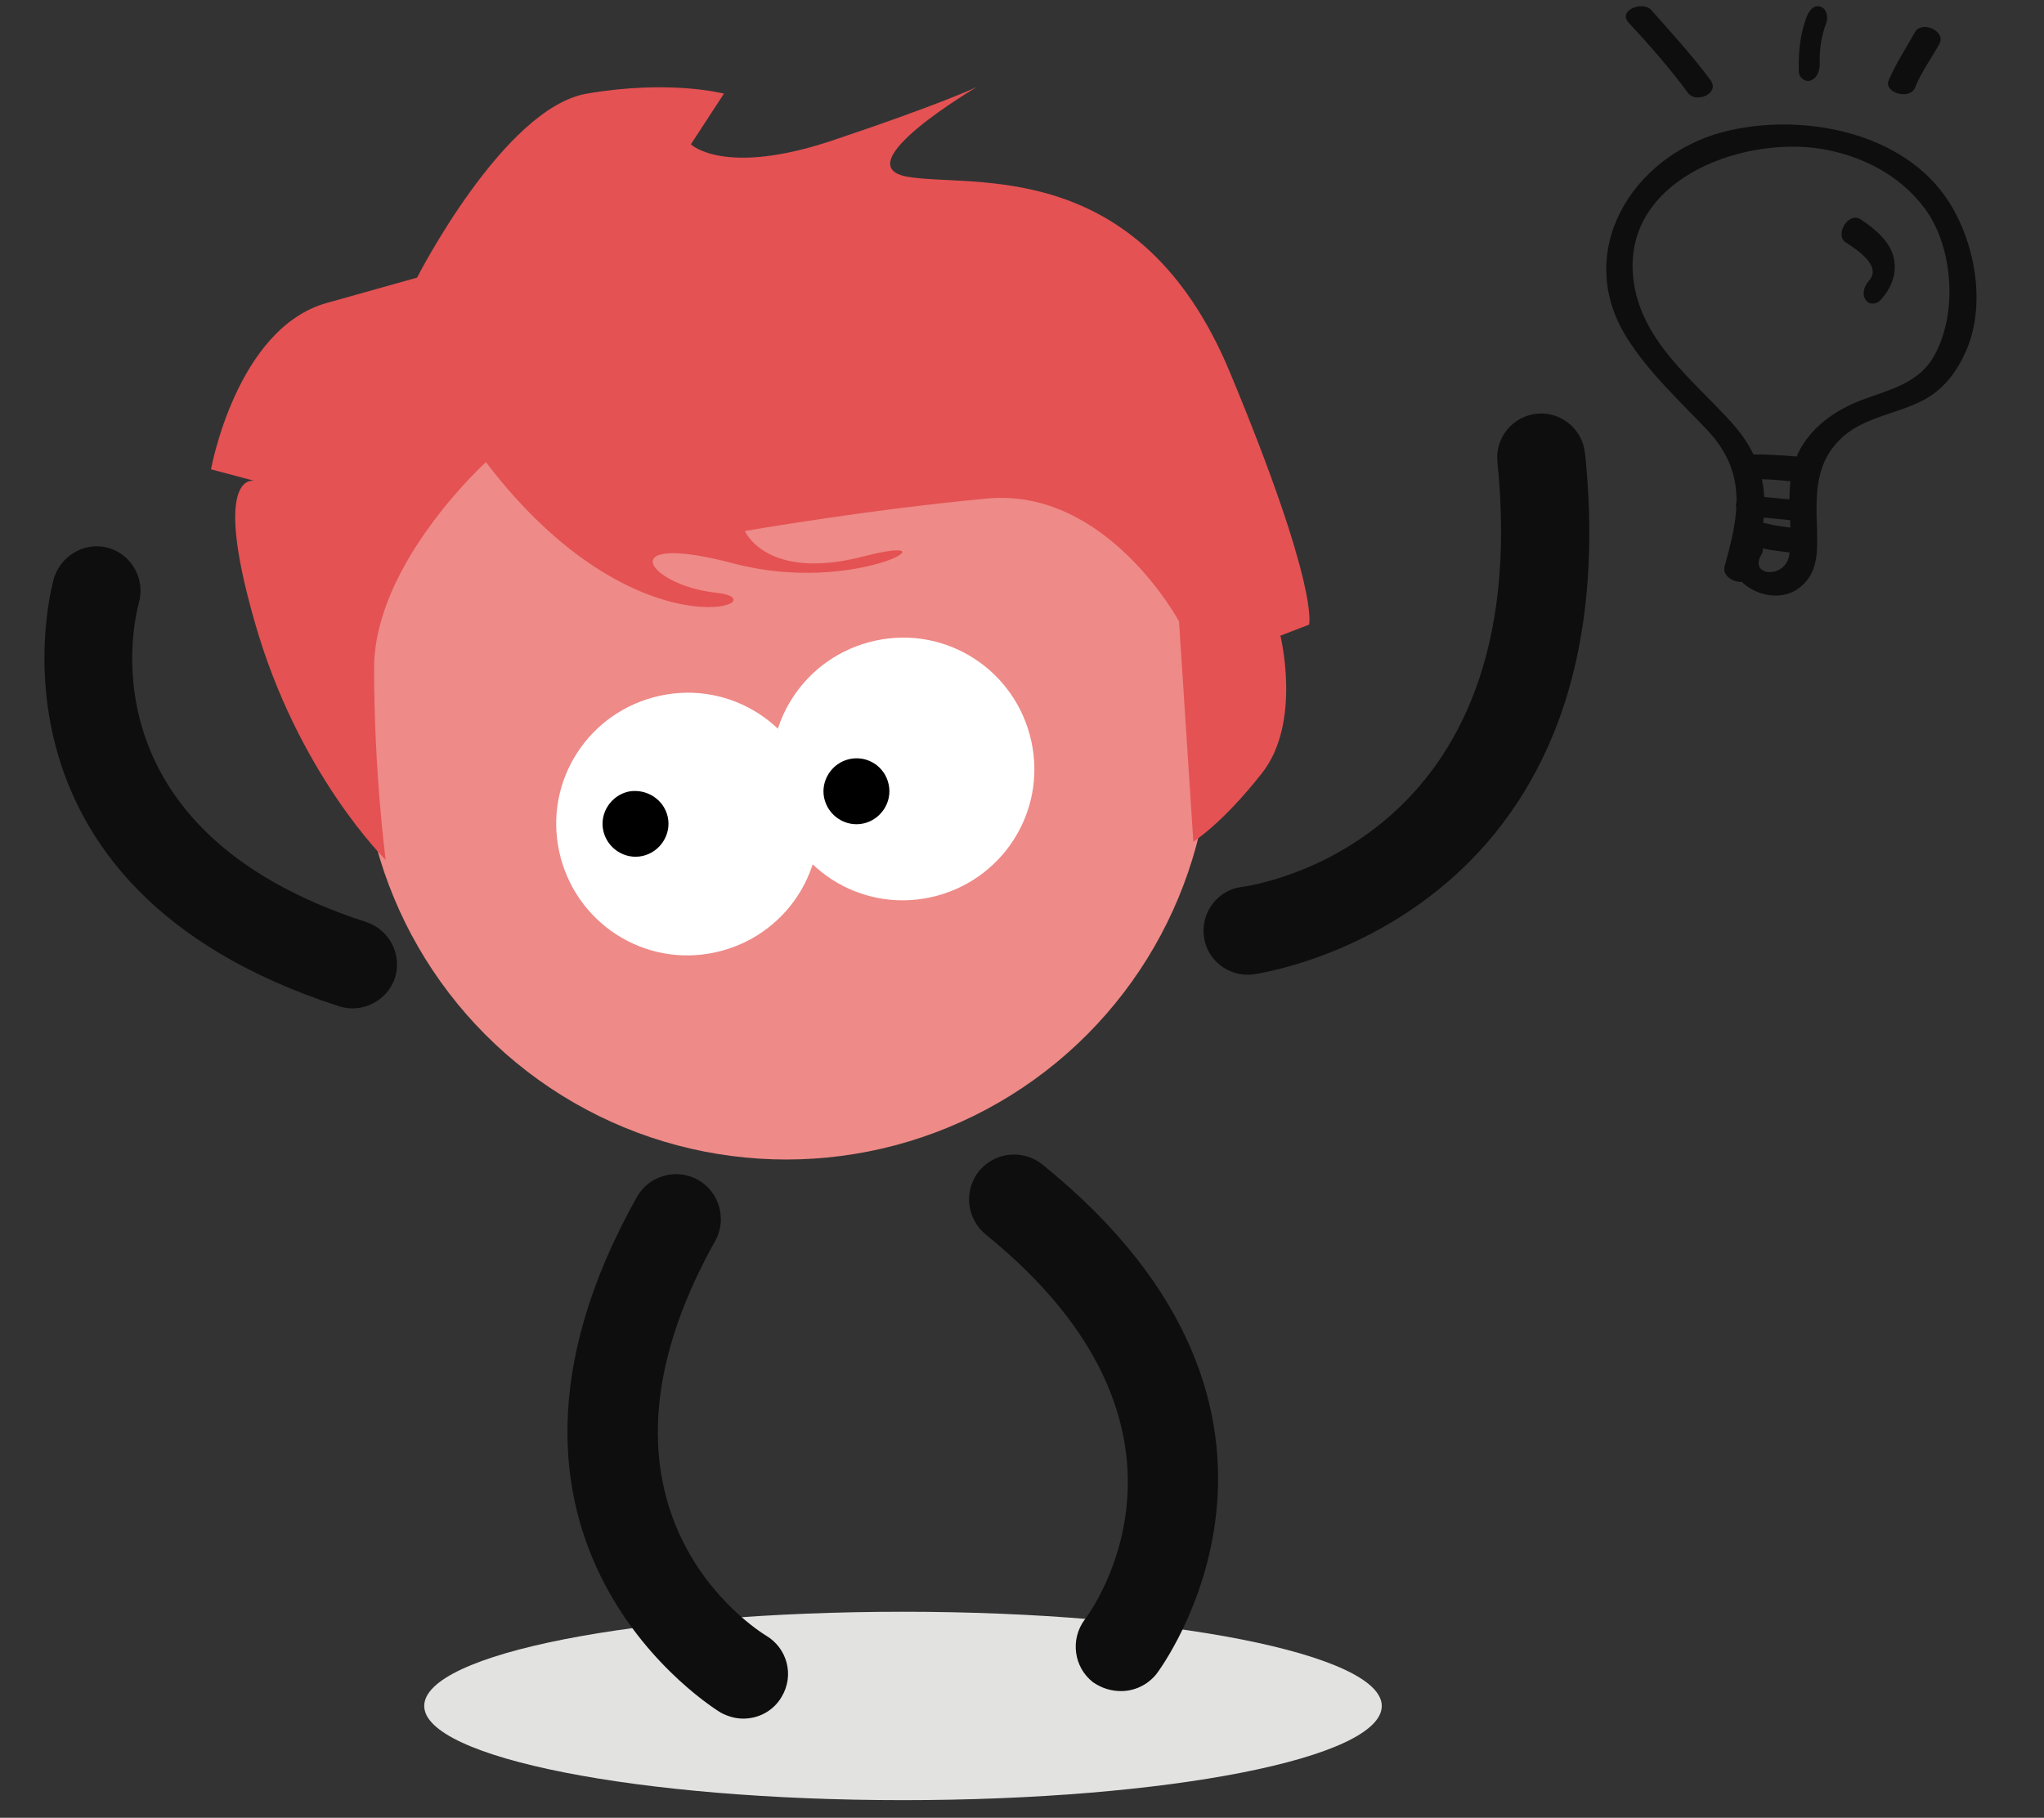 <?xml version="1.0" encoding="utf-8"?>
<!-- Generator: Adobe Illustrator 15.0.0, SVG Export Plug-In . SVG Version: 6.00 Build 0)  -->
<!DOCTYPE svg PUBLIC "-//W3C//DTD SVG 1.1//EN" "http://www.w3.org/Graphics/SVG/1.1/DTD/svg11.dtd">
<svg version="1.1"
	 xmlns:x="http://ns.adobe.com/Extensibility/1.0/" xmlns:i="http://ns.adobe.com/AdobeIllustrator/10.0/" xmlns:graph="http://ns.adobe.com/Graphs/1.0/" i:viewOrigin="-990 -374" i:rulerOrigin="990 704" i:pageBounds="-990 -374 -619 -704"
	 xmlns="http://www.w3.org/2000/svg" xmlns:xlink="http://www.w3.org/1999/xlink" xmlns:a="http://ns.adobe.com/AdobeSVGViewerExtensions/3.0/"
	 x="0px" y="0px" width="371px" height="330px" viewBox="0 0 371 330" enable-background="new 0 0 371 330" xml:space="preserve">
<rect x="0" y="0" width="371" height="330" fill="#333333" stroke="none"/>
<g id="Calque_1" i:layer="yes" i:dimmedPercent="50" i:rgbTrio="#4F008000FFFF">
	<g>
		<g i:knockout="Off">
			<circle i:knockout="Off" fill="#EE8A87" cx="142.7" cy="133.4" r="77.1"/>
		</g>
		<g i:knockout="Off">
			<path i:knockout="Off" fill="#E45253" d="M88.2,83.9c0,0-20.3,18.4-20.3,37.4c0,19,2.1,34.8,2.1,34.8S54,140.4,46.2,112.8
				c-7.9-27.6,0-25.5,0-25.5l-7.9-2.1c0,0,4.6-25.6,21-30.2c16.4-4.6,16.4-4.6,16.4-4.6S91.4,19.6,106.5,17c15.1-2.6,24.9,0,24.9,0
				l-6,9.2c0,0,6,5.9,25.7-0.7c19.7-6.6,26.2-9.7,26.2-9.7s-24.3,14.3-12.5,16.3c11.8,2,42-3.9,58.4,35.4
				c16.4,39.4,14.4,45.9,14.4,45.9l-5.2,2c0,0,3.9,15.7-3.3,24.9c-7.2,9.2-12.5,12.5-12.5,12.5l-2.6-40c0,0-13.1-24.3-34.8-22.3
				c-21.6,2-44,5.9-44,5.9s3.9,9.2,21.6,4.6c17.7-4.6-1.3,7.2-23.6,1.3c-22.3-5.9-15.8,3.9-3.3,5.3C142.6,108.9,115.7,120,88.2,83.9
				z"/>
		</g>
		<g i:knockout="Off">
			<path i:knockout="Off" fill="#E2E2E1" d="M250.8,309.7c0,9.5-38.9,17.1-86.9,17.1c-48,0-86.9-7.7-86.9-17.1
				c0-9.5,38.9-17.1,86.9-17.1C211.9,292.6,250.8,300.3,250.8,309.7z"/>
		</g>
		<g>
			<g i:knockout="Off">
				<path i:knockout="Off" fill="#FFFFFF" d="M148.1,144.6c2.8,12.9-5.4,25.5-18.3,28.3c-12.9,2.8-25.5-5.4-28.3-18.3
					c-2.8-12.9,5.4-25.5,18.3-28.3S145.3,131.7,148.1,144.6z"/>
			</g>
			<g i:knockout="Off">
				<path i:knockout="Off" d="M121.2,148.3c0.7,3.2-1.4,6.4-4.6,7.1c-3.2,0.7-6.4-1.4-7.1-4.6c-0.7-3.2,1.4-6.4,4.6-7.1
					C117.3,143.1,120.5,145.1,121.2,148.3z"/>
			</g>
		</g>
		<g>
			<g i:knockout="Off">
				<path i:knockout="Off" fill="#FFFFFF" d="M187.2,134.6c2.8,12.9-5.4,25.5-18.3,28.3c-12.9,2.8-25.5-5.4-28.3-18.3
					c-2.8-12.9,5.4-25.5,18.3-28.3C171.8,113.5,184.4,121.7,187.2,134.6z"/>
			</g>
			<g i:knockout="Off">
				<path i:knockout="Off" d="M161.3,142.4c0.7,3.2-1.4,6.4-4.6,7.1c-3.2,0.7-6.4-1.4-7.1-4.6c-0.7-3.2,1.4-6.4,4.6-7.1
					C157.4,137.1,160.6,139.1,161.3,142.4z"/>
			</g>
		</g>
		<g>
			<g i:knockout="Off">
				<path i:knockout="Off" fill="#0E0E0E" d="M203.5,307c2.4,0,4.8-1.1,6.4-3.1c0.4-0.5,35.5-47.1-20.7-92.5
					c-3.5-2.8-8.6-2.3-11.5,1.2c-2.8,3.5-2.3,8.6,1.2,11.5c43.5,35.2,19.1,68.5,18,69.9c-2.7,3.6-2,8.7,1.5,11.4
					C200,306.5,201.7,307,203.5,307z"/>
			</g>
			<g i:knockout="Off">
				<path i:knockout="Off" fill="#0E0E0E" d="M134.9,312c2.8,0,5.5-1.4,7-4c2.3-3.9,1-8.8-2.9-11.1c-1.6-1-36.5-22.8-9.2-71.6
					c2.2-3.9,0.8-8.9-3.1-11.1c-3.9-2.2-8.9-0.8-11.1,3.1c-35.3,63,14.7,93.3,15.2,93.6C132.1,311.6,133.5,312,134.9,312z"/>
			</g>
		</g>
		<g i:knockout="Off">
			<path i:knockout="Off" fill="#0E0E0E" d="M287.6,81.7c0,0.2,0,0.4,0.1,0.6c8.7,85.2-59.6,94.5-60.3,94.6c-4.4,0.5-8.4-2.6-8.9-7
				c-0.5-4.4,2.6-8.4,7-8.9c2.2-0.3,53.3-7.9,46.3-77.1c-0.5-4.4,2.8-8.4,7.2-8.8C283.1,74.7,286.9,77.6,287.6,81.7z"/>
		</g>
		<g i:knockout="Off">
			<path i:knockout="Off" fill="#0E0E0E" d="M10,104.4c1.5-3.9,5.8-6.1,9.8-4.9c4.2,1.3,6.6,5.7,5.4,10c-0.5,1.8-11.1,41,41.3,57.9
				c4.2,1.4,6.5,5.9,5.2,10.1c-1.4,4.2-5.9,6.5-10.1,5.2C-6.2,160.8,9.6,105.5,9.8,105C9.8,104.8,9.9,104.6,10,104.4z"/>
		</g>
	</g>
	<g>
		<g i:knockout="Off">
			<g>
				<path i:knockout="Off" fill="#0E0E0E" d="M318,104.3c3-10.6,4.1-19-3.8-27.7c-6.8-7.5-15.9-14.4-17.6-25
					c-3-18.6,19.1-26.9,33.8-24.6c7.5,1.2,14.5,4.8,19,10.9c5.3,7.2,6,19.7,1.3,27.3c-2.9,4.6-8.3,5.7-13,7.5
					c-4.1,1.6-7.7,4-10.2,7.6c-2.4,3.5-2.8,7.7-2.7,11.7c0.1,2.8,0.4,5.6,0,8.5c-0.5,4.7-7.5,4.2-5.1,0.2c1.4-2.3-3.2-4.2-4.4-2.2
					c-4.1,6.6,6,12.4,11.3,8.2c3.4-2.6,3.3-6.5,3.2-10.5c-0.2-6.4-0.5-12.3,4.8-17c4-3.5,9.8-4.1,14.4-6.5c4.1-2.1,6.7-5.9,8.3-10.1
					c3-8.1,1.1-18.5-3.4-25.7c-8.2-13.2-27.3-16.6-41.3-12.9c-16.4,4.4-27.2,21.8-17.2,37.5c4,6.3,9.5,11.3,14.6,16.7
					c7.2,7.8,5.6,15.4,3,24.7C312.5,105.5,317.3,106.8,318,104.3L318,104.3z"/>
			</g>
		</g>
		<g i:knockout="Off">
			<g>
				<path i:knockout="Off" fill="#0E0E0E" d="M317.1,87c3.3-0.1,6.6,0.2,10,0.6c2.3,0.2,4.4-4.2,1.5-4.5c-3.3-0.3-6.6-0.6-10-0.6
					c-1.3,0-2.4,0.9-2.8,2.1C315.5,85.6,315.9,87,317.1,87L317.1,87z"/>
			</g>
		</g>
		<g i:knockout="Off">
			<g>
				<path i:knockout="Off" fill="#0E0E0E" d="M317.3,93.7c2.5,0.2,5,0.5,7.4,0.7c1.1,0.1,2.6-0.2,2.8-1.5c0.2-1.2-1.1-2.1-2.2-2.2
					c-2.5-0.2-5-0.5-7.4-0.7c-1.1-0.1-2.6,0.2-2.8,1.5C314.9,92.6,316.2,93.6,317.3,93.7L317.3,93.7z"/>
			</g>
		</g>
		<g i:knockout="Off">
			<g>
				<path i:knockout="Off" fill="#0E0E0E" d="M317.9,99.1c2.6,0.7,5.2,1,7.9,1.3c2.3,0.2,4.5-4.1,1.6-4.4c-2.3-0.2-4.6-0.4-6.9-1
					c-1.2-0.3-2.4,0.2-3.1,1.3C316.9,97,316.6,98.8,317.9,99.1L317.9,99.1z"/>
			</g>
		</g>
		<g i:knockout="Off">
			<g>
				<path i:knockout="Off" fill="#0E0E0E" d="M335,44c2,1.3,6.7,4.3,4.2,7c-0.8,0.9-1.3,2.3-0.6,3.4c0.6,1,2,0.9,2.7,0.1
					c2.1-2.3,3.2-5.1,2.3-8.2c-0.9-2.8-3.5-4.9-5.9-6.5C335.4,38.4,333,42.7,335,44L335,44z"/>
			</g>
		</g>
		<g i:knockout="Off">
			<g>
				<path i:knockout="Off" fill="#0E0E0E" d="M310.5,14.6c-3.3-4.5-7.1-8.6-10.8-12.8c-1.6-1.7-6.1,0.1-4.1,2.3
					c3.8,4.1,7.5,8.3,10.8,12.8C307.8,18.8,312.2,17,310.5,14.6L310.5,14.6z"/>
			</g>
		</g>
		<g i:knockout="Off">
			<g>
				<path i:knockout="Off" fill="#0E0E0E" d="M330.3,11.5c-0.1-2.5,0.3-5,1.2-7.4c0.4-1,0-2.6-1.1-2.9c-1.3-0.4-2.1,0.9-2.5,1.9
					c-1.2,3.2-1.5,6.5-1.4,9.9c0,1.1,1.2,2,2.2,1.6C329.9,14.1,330.3,12.8,330.3,11.5L330.3,11.5z"/>
			</g>
		</g>
		<g i:knockout="Off">
			<g>
				<path i:knockout="Off" fill="#0E0E0E" d="M347.6,15.9c1.1-2.8,2.9-5.2,4.4-7.9c1.3-2.4-3.2-4.3-4.4-2.2
					c-1.6,2.9-3.5,5.7-4.8,8.8C341.9,16.9,346.7,18.2,347.6,15.9L347.6,15.9z"/>
			</g>
		</g>
	</g>
</g>
</svg>
